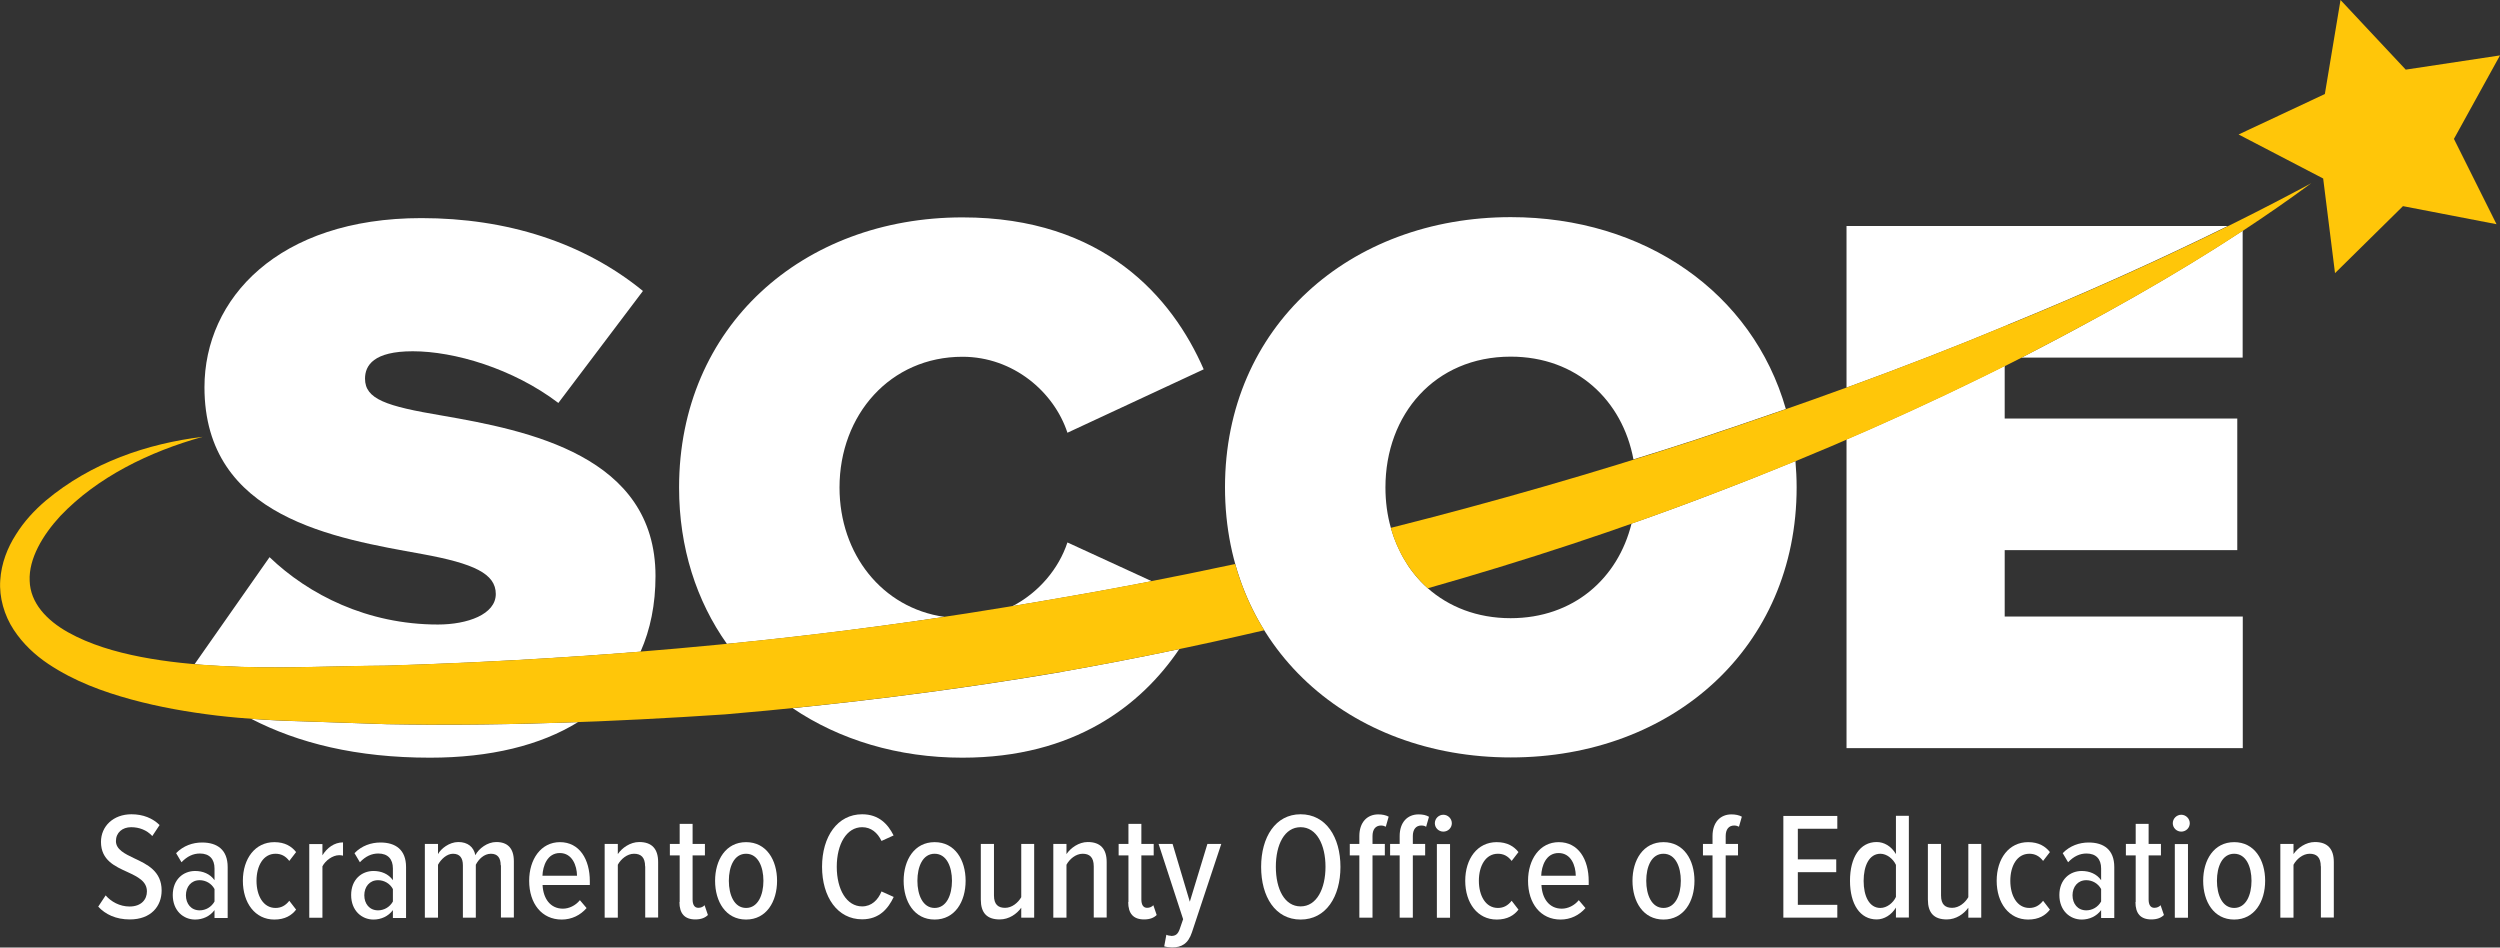 <?xml version="1.0" encoding="UTF-8"?>
<svg id="Layer_1" xmlns="http://www.w3.org/2000/svg" version="1.1" viewBox="0 0 208.96 79.2">
  <rect x="0" y="0" width="208.96" height="79.2" fill="#333333" stroke="none"/>
  <!-- Generator: Adobe Illustrator 29.6.1, SVG Export Plug-In . SVG Version: 2.1.1 Build 9)  -->
  <defs>
    <style>
      .st0 {
        fill: #ffc609;
      }

      .st1 {
        fill: #fff;
      }
    </style>
  </defs>
  <g>
    <g>
      <path class="st1" d="M78.93,51.56c-5.2-.74-8.76-5.25-8.76-10.81,0-6.09,4.25-10.93,10.28-10.93,4.25,0,7.66,2.95,8.77,6.35l11.39-5.3c-2.62-6.02-8.38-12.7-20.16-12.7-13.35,0-23.69,9.1-23.69,22.58,0,5.04,1.46,9.49,4,13.07,6.08-.6,12.14-1.35,18.18-2.26Z"/>
      <path class="st1" d="M84.59,50.67c1.02-.17,2.04-.34,3.06-.52,2.88-.49,5.75-1.01,8.62-1.57l-7.05-3.24c-.72,2.19-2.39,4.19-4.62,5.34Z"/>
      <path class="st1" d="M88.69,56.17c-7.44,1.27-14.93,2.26-22.44,3.02,3.92,2.65,8.81,4.14,14.19,4.14,9.34,0,14.94-4.36,18.13-9.08-3.28.69-6.58,1.33-9.88,1.91Z"/>
    </g>
    <g>
      <path class="st1" d="M35.29,46.31c4.32.79,6.15,1.64,6.15,3.34s-2.36,2.55-4.84,2.55c-5.89,0-10.8-2.49-14.07-5.63l-6.27,8.95c.74.06,1.48.12,2.22.15,4.5.26,9.2,0,13.83-.03,7.09-.22,14.17-.6,21.23-1.17.82-1.85,1.25-3.96,1.25-6.32,0-10.08-10.67-12.17-17.87-13.42-4.65-.78-6.41-1.37-6.41-3.08,0-1.11.72-2.29,3.99-2.29,3.47,0,8.38,1.44,12.17,4.32l7.07-9.36c-4.97-4.06-11.39-6.09-18.52-6.09-11.98,0-18.13,6.74-18.13,14.14,0,10.93,11,12.63,18.2,13.94Z"/>
      <path class="st1" d="M32.33,60.53l-7.06-.24c-1.4-.03-2.84-.1-4.28-.21,3.93,2.03,8.79,3.25,14.95,3.25,5.04,0,9.23-1.03,12.37-2.97-5.33.19-10.66.27-15.98.17Z"/>
    </g>
    <g>
      <path class="st1" d="M167.81,27.15c6.22-2.54,12.36-5.28,18.4-8.26h-31.87v13.51c4.53-1.65,9.02-3.38,13.47-5.24Z"/>
      <path class="st1" d="M167.56,45.98h19.44v-11h-19.44v-4.41c-4.35,2.18-8.76,4.23-13.22,6.15v25.81h33.12v-11h-19.9v-5.56Z"/>
      <path class="st1" d="M169.04,29.84s-.06.03-.09.05h18.5v-10.61c-5.91,3.88-12.12,7.32-18.41,10.57Z"/>
    </g>
    <path class="st1" d="M143.21,41.25c-2.27.87-4.55,1.71-6.84,2.51-1.13,4.59-4.85,7.91-10.11,7.91-2.8,0-5.17-.95-6.94-2.52-.2-.18-.4-.37-.59-.57-.08-.09-.16-.18-.24-.27-.12-.13-.23-.27-.34-.41-.08-.1-.16-.2-.23-.3-.13-.17-.25-.35-.36-.54-.09-.14-.18-.29-.26-.43-.09-.16-.18-.32-.26-.49-.07-.13-.13-.26-.19-.4-.07-.14-.13-.29-.19-.44-.06-.14-.11-.27-.16-.41-.09-.25-.17-.51-.25-.78h0c-.3-1.06-.45-2.19-.45-3.37,0-6.09,4.12-10.93,10.47-10.93,5.51,0,9.34,3.65,10.26,8.59,1.71-.53,3.42-1.06,5.12-1.62,2.54-.84,5.08-1.71,7.62-2.59-2.79-9.76-11.84-16.04-22.99-16.04-13.48,0-23.89,9.16-23.89,22.58s10.41,22.58,23.89,22.58,23.89-9.16,23.89-22.58c0-.75-.04-1.48-.1-2.2-2.27.93-4.55,1.84-6.84,2.71Z"/>
  </g>
  <g>
    <path class="st1" d="M8.83,74.84c.45.52,1.17.93,2,.93.98,0,1.45-.59,1.45-1.26,0-.85-.76-1.22-1.62-1.62-1.03-.47-2.22-.98-2.22-2.52,0-1.31,1.03-2.31,2.55-2.31.97,0,1.77.33,2.35.9l-.61.92c-.47-.51-1.11-.74-1.77-.74-.74,0-1.27.46-1.27,1.16s.73,1.06,1.53,1.44c1.07.5,2.29,1.07,2.29,2.69,0,1.31-.88,2.42-2.66,2.42-1.16,0-2.04-.42-2.64-1.07l.62-.94Z"/>
    <path class="st1" d="M17.93,76.07c-.38.52-.99.79-1.62.79-.99,0-1.87-.75-1.87-2.05s.88-2.01,1.87-2.01c.64,0,1.25.24,1.62.77v-.98c0-.79-.43-1.25-1.22-1.25-.56,0-1.06.23-1.54.73l-.45-.76c.6-.62,1.39-.89,2.17-.89,1.26,0,2.14.6,2.14,2.05v4.26h-1.1v-.64ZM17.93,74.31c-.25-.47-.74-.74-1.24-.74-.71,0-1.15.55-1.15,1.26s.43,1.26,1.15,1.26c.5,0,.98-.27,1.24-.74v-1.05Z"/>
    <path class="st1" d="M22.93,70.39c.89,0,1.45.36,1.82.83l-.57.74c-.32-.42-.69-.6-1.15-.6-1.03,0-1.59,1.02-1.59,2.26s.56,2.27,1.59,2.27c.46,0,.83-.19,1.15-.6l.57.74c-.37.48-.93.83-1.82.83-1.61,0-2.63-1.39-2.63-3.24s1.02-3.23,2.63-3.23Z"/>
    <path class="st1" d="M25.85,70.55h1.1v.94c.38-.62.99-1.08,1.72-1.08v1.11c-.1-.03-.2-.04-.32-.04-.55,0-1.15.45-1.4.93v4.3h-1.1v-6.16Z"/>
    <path class="st1" d="M32.84,76.07c-.38.52-.99.79-1.62.79-.99,0-1.87-.75-1.87-2.05s.88-2.01,1.87-2.01c.64,0,1.25.24,1.62.77v-.98c0-.79-.43-1.25-1.22-1.25-.56,0-1.06.23-1.54.73l-.45-.76c.6-.62,1.39-.89,2.17-.89,1.26,0,2.14.6,2.14,2.05v4.26h-1.1v-.64ZM32.84,74.31c-.25-.47-.74-.74-1.24-.74-.71,0-1.15.55-1.15,1.26s.43,1.26,1.15,1.26c.5,0,.98-.27,1.24-.74v-1.05Z"/>
    <path class="st1" d="M41.85,72.33c0-.62-.25-.97-.82-.97s-1.03.46-1.26.92v4.42h-1.08v-4.37c0-.61-.25-.97-.83-.97-.52,0-1.01.47-1.25.92v4.42h-1.1v-6.16h1.1v.85c.24-.45.94-1.01,1.7-1.01.79,0,1.29.42,1.42,1.1.29-.56,1.01-1.1,1.75-1.1.93,0,1.47.5,1.47,1.61v4.7h-1.08v-4.37Z"/>
    <path class="st1" d="M46.8,70.39c1.64,0,2.5,1.44,2.5,3.26v.32h-3.95c.05,1.12.64,1.98,1.7,1.98.5,0,1.05-.25,1.42-.71l.56.66c-.52.6-1.25.96-2.08.96-1.67,0-2.72-1.34-2.72-3.24,0-1.78.97-3.23,2.58-3.23ZM45.34,73.2h2.89c-.01-.85-.4-1.9-1.44-1.9s-1.42,1.07-1.45,1.9Z"/>
    <path class="st1" d="M53.92,72.42c0-.78-.36-1.06-.93-1.06s-1.1.45-1.35.92v4.42h-1.1v-6.16h1.1v.85c.34-.51,1.03-1.01,1.79-1.01,1.07,0,1.58.59,1.58,1.67v4.64h-1.08v-4.28Z"/>
    <path class="st1" d="M56.81,75.4v-3.9h-.82v-.96h.82v-1.68h1.08v1.68h1.03v.96h-1.03v3.68c0,.43.15.7.48.7.22,0,.41-.09.52-.22l.28.82c-.22.22-.55.37-1.05.37-.9,0-1.33-.5-1.33-1.45Z"/>
    <path class="st1" d="M59.77,73.62c0-1.73.89-3.23,2.59-3.23s2.59,1.49,2.59,3.23-.89,3.24-2.59,3.24-2.59-1.5-2.59-3.24ZM63.81,73.62c0-1.17-.45-2.26-1.45-2.26s-1.44,1.08-1.44,2.26.45,2.27,1.44,2.27,1.45-1.08,1.45-2.27Z"/>
    <path class="st1" d="M68.71,72.46c0-2.55,1.3-4.4,3.35-4.4,1.42,0,2.17.85,2.63,1.77l-1.01.46c-.33-.69-.87-1.15-1.62-1.15-1.29,0-2.12,1.4-2.12,3.31s.83,3.31,2.12,3.31c.79,0,1.33-.54,1.62-1.25l1.02.46c-.46.97-1.2,1.87-2.64,1.87-2.05,0-3.35-1.85-3.35-4.4Z"/>
    <path class="st1" d="M75.53,73.62c0-1.73.89-3.23,2.59-3.23s2.59,1.49,2.59,3.23-.89,3.24-2.59,3.24-2.59-1.5-2.59-3.24ZM79.57,73.62c0-1.17-.45-2.26-1.45-2.26s-1.44,1.08-1.44,2.26.45,2.27,1.44,2.27,1.45-1.08,1.45-2.27Z"/>
    <path class="st1" d="M85.36,75.87c-.37.52-1.02.98-1.8.98-1.07,0-1.58-.55-1.58-1.66v-4.65h1.1v4.31c0,.76.36,1.03.93,1.03s1.08-.42,1.35-.89v-4.45h1.08v6.16h-1.08v-.83Z"/>
    <path class="st1" d="M91.42,72.42c0-.78-.36-1.06-.93-1.06s-1.1.45-1.35.92v4.42h-1.1v-6.16h1.1v.85c.34-.51,1.03-1.01,1.78-1.01,1.07,0,1.58.59,1.58,1.67v4.64h-1.08v-4.28Z"/>
    <path class="st1" d="M94.32,75.4v-3.9h-.82v-.96h.82v-1.68h1.08v1.68h1.03v.96h-1.03v3.68c0,.43.15.7.48.7.22,0,.41-.09.52-.22l.28.82c-.22.22-.55.37-1.05.37-.91,0-1.33-.5-1.33-1.45Z"/>
    <path class="st1" d="M97.89,78.23c.36,0,.56-.14.71-.56l.29-.84-2.05-6.29h1.17l1.44,4.83,1.47-4.83h1.16l-2.45,7.38c-.32.97-.87,1.27-1.67,1.27-.18,0-.5-.04-.65-.09l.18-.97c.11.06.29.09.39.09Z"/>
    <path class="st1" d="M108.71,68.06c2.12,0,3.33,1.91,3.33,4.4s-1.21,4.4-3.33,4.4-3.3-1.91-3.3-4.4,1.2-4.4,3.3-4.4ZM108.71,69.14c-1.34,0-2.07,1.44-2.07,3.31s.73,3.31,2.07,3.31,2.08-1.47,2.08-3.31-.74-3.31-2.08-3.31Z"/>
    <path class="st1" d="M113.62,71.5h-.8v-.96h.8v-.66c0-1.15.65-1.81,1.58-1.81.33,0,.63.06.87.19l-.24.84c-.11-.06-.25-.1-.4-.1-.45,0-.71.32-.71.88v.66h1.03v.96h-1.03v5.2h-1.1v-5.2ZM116.99,71.5h-.8v-.96h.8v-.66c0-1.15.65-1.81,1.58-1.81.36,0,.63.06.87.2l-.24.84c-.1-.08-.23-.11-.41-.11-.43,0-.7.32-.7.88v.66h1.03v.96h-1.03v5.2h-1.1v-5.2ZM119.93,68.81c0-.4.33-.71.71-.71s.71.32.71.71-.32.7-.71.7-.71-.31-.71-.7ZM120.1,70.55h1.1v6.16h-1.1v-6.16Z"/>
    <path class="st1" d="M125.1,70.39c.89,0,1.45.36,1.82.83l-.57.74c-.32-.42-.69-.6-1.15-.6-1.03,0-1.59,1.02-1.59,2.26s.56,2.27,1.59,2.27c.46,0,.83-.19,1.15-.6l.57.74c-.37.48-.93.83-1.82.83-1.61,0-2.63-1.39-2.63-3.24s1.02-3.23,2.63-3.23Z"/>
    <path class="st1" d="M130.29,70.39c1.64,0,2.5,1.44,2.5,3.26v.32h-3.95c.05,1.12.64,1.98,1.7,1.98.5,0,1.05-.25,1.42-.71l.56.66c-.52.6-1.25.96-2.08.96-1.67,0-2.72-1.34-2.72-3.24,0-1.78.97-3.23,2.58-3.23ZM128.82,73.2h2.89c-.01-.85-.39-1.9-1.44-1.9s-1.42,1.07-1.45,1.9Z"/>
    <path class="st1" d="M136.45,73.62c0-1.73.89-3.23,2.59-3.23s2.59,1.49,2.59,3.23-.89,3.24-2.59,3.24-2.59-1.5-2.59-3.24ZM140.49,73.62c0-1.17-.45-2.26-1.45-2.26s-1.44,1.08-1.44,2.26.45,2.27,1.44,2.27,1.45-1.08,1.45-2.27Z"/>
    <path class="st1" d="M143.14,71.5h-.8v-.96h.8v-.66c0-1.15.65-1.81,1.58-1.81.33,0,.63.06.87.19l-.24.84c-.11-.06-.25-.1-.4-.1-.45,0-.71.32-.71.88v.66h1.03v.96h-1.03v5.2h-1.1v-5.2Z"/>
    <path class="st1" d="M149.06,68.2h4.51v1.07h-3.3v2.56h3.21v1.07h-3.21v2.73h3.3v1.07h-4.51v-8.5Z"/>
    <path class="st1" d="M158.47,75.86c-.37.61-.98.99-1.61.99-1.38,0-2.23-1.26-2.23-3.23s.84-3.24,2.23-3.24c.61,0,1.22.34,1.61,1.01v-3.2h1.08v8.5h-1.08v-.84ZM158.47,72.29c-.23-.5-.76-.93-1.3-.93-.94,0-1.4,1.01-1.4,2.27s.46,2.26,1.4,2.26c.54,0,1.07-.42,1.3-.92v-2.68Z"/>
    <path class="st1" d="M164.52,75.87c-.37.52-1.02.98-1.8.98-1.07,0-1.58-.55-1.58-1.66v-4.65h1.1v4.31c0,.76.36,1.03.93,1.03s1.08-.42,1.35-.89v-4.45h1.08v6.16h-1.08v-.83Z"/>
    <path class="st1" d="M169.52,70.39c.89,0,1.45.36,1.82.83l-.57.74c-.32-.42-.69-.6-1.15-.6-1.03,0-1.59,1.02-1.59,2.26s.56,2.27,1.59,2.27c.46,0,.83-.19,1.15-.6l.57.74c-.37.48-.93.83-1.82.83-1.61,0-2.63-1.39-2.63-3.24s1.02-3.23,2.63-3.23Z"/>
    <path class="st1" d="M175.62,76.07c-.38.52-.99.79-1.62.79-.99,0-1.87-.75-1.87-2.05s.88-2.01,1.87-2.01c.64,0,1.25.24,1.62.77v-.98c0-.79-.43-1.25-1.22-1.25-.56,0-1.06.23-1.54.73l-.45-.76c.6-.62,1.39-.89,2.17-.89,1.26,0,2.14.6,2.14,2.05v4.26h-1.1v-.64ZM175.62,74.31c-.25-.47-.74-.74-1.24-.74-.71,0-1.15.55-1.15,1.26s.43,1.26,1.15,1.26c.5,0,.98-.27,1.24-.74v-1.05Z"/>
    <path class="st1" d="M178.51,75.4v-3.9h-.82v-.96h.82v-1.68h1.08v1.68h1.03v.96h-1.03v3.68c0,.43.15.7.48.7.22,0,.41-.09.52-.22l.28.82c-.22.22-.55.37-1.05.37-.91,0-1.33-.5-1.33-1.45Z"/>
    <path class="st1" d="M181.61,68.81c0-.4.33-.71.71-.71s.71.32.71.71-.32.7-.71.7-.71-.31-.71-.7ZM181.78,70.55h1.1v6.16h-1.1v-6.16Z"/>
    <path class="st1" d="M184.15,73.62c0-1.73.89-3.23,2.59-3.23s2.59,1.49,2.59,3.23-.89,3.24-2.59,3.24-2.59-1.5-2.59-3.24ZM188.19,73.62c0-1.17-.45-2.26-1.45-2.26s-1.44,1.08-1.44,2.26.45,2.27,1.44,2.27,1.45-1.08,1.45-2.27Z"/>
    <path class="st1" d="M193.98,72.42c0-.78-.36-1.06-.93-1.06s-1.1.45-1.35.92v4.42h-1.1v-6.16h1.1v.85c.34-.51,1.03-1.01,1.79-1.01,1.07,0,1.58.59,1.58,1.67v4.64h-1.08v-4.28Z"/>
  </g>
  <g>
    <polygon class="st0" points="208.96 4.63 205.11 11.61 208.67 18.74 200.85 17.23 195.17 22.83 194.18 14.92 187.11 11.24 194.32 7.86 195.63 0 201.08 5.82 208.96 4.63"/>
    <path class="st0" d="M103.25,47.14c-5.18,1.11-10.38,2.12-15.6,3-18.26,3.21-36.77,4.93-55.34,5.49-4.63.03-9.34.3-13.83.03-2.26-.11-4.51-.33-6.69-.75-2.17-.42-4.3-1.05-6.1-2.06-1.79-1-3.16-2.46-3.21-4.3-.09-1.85,1.09-3.83,2.57-5.43,3.08-3.23,7.4-5.36,11.89-6.61-4.64.57-9.31,2.15-13.11,5.33-.94.8-1.81,1.73-2.5,2.84-.7,1.09-1.22,2.39-1.31,3.83-.1,1.43.34,2.93,1.12,4.12.78,1.19,1.8,2.13,2.89,2.86,2.19,1.46,4.56,2.32,6.93,2.97,2.38.65,4.77,1.06,7.17,1.35,2.39.28,4.82.42,7.15.48l7.06.24c9.43.17,18.86-.19,28.27-.82,9.4-.8,18.78-1.96,28.08-3.55,5.69-1,11.36-2.17,16.98-3.48-1.05-1.69-1.87-3.54-2.43-5.54Z"/>
    <path class="st0" d="M167.81,27.15c-8.59,3.59-17.36,6.72-26.17,9.65-8.38,2.73-16.85,5.17-25.39,7.32.56,2,1.62,3.74,3.09,5.05,8.07-2.29,16.05-4.91,23.88-7.91,8.81-3.35,17.45-7.14,25.84-11.41,8.36-4.31,16.57-8.96,24.13-14.54-8.25,4.44-16.74,8.32-25.37,11.85Z"/>
  </g>
</svg>